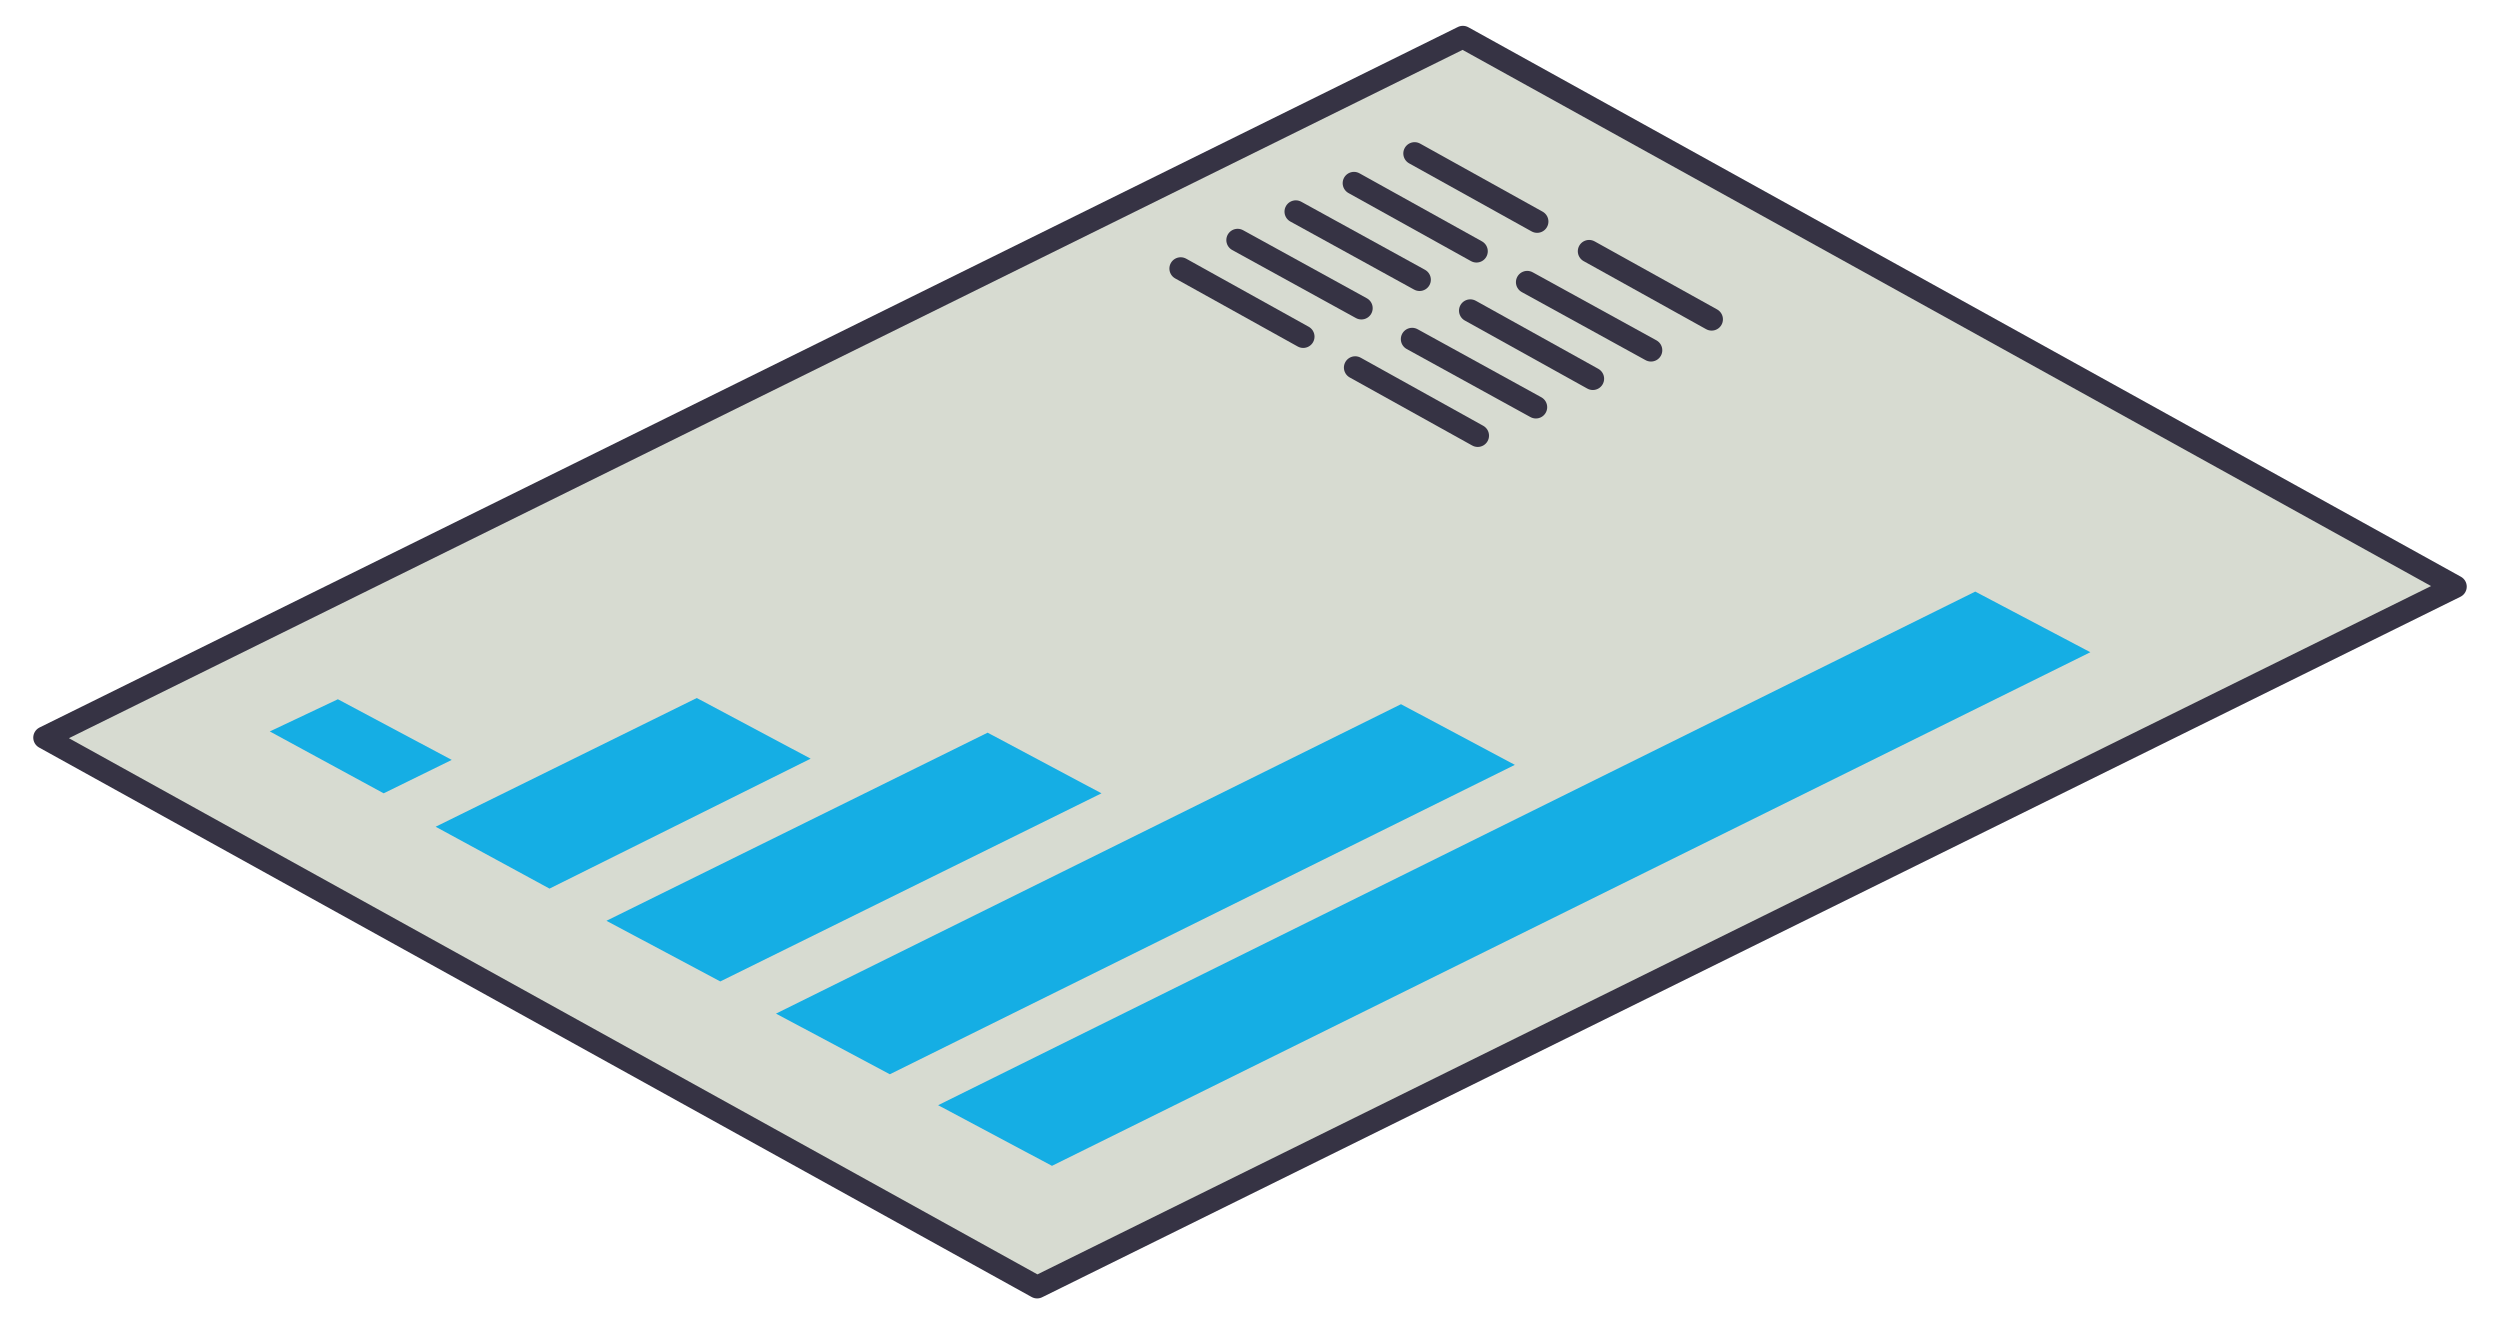 <?xml version="1.0" encoding="utf-8"?>
<!-- Generator: Adobe Illustrator 24.2.3, SVG Export Plug-In . SVG Version: 6.00 Build 0)  -->
<svg version="1.1" id="Layer_1" xmlns="http://www.w3.org/2000/svg" xmlns:xlink="http://www.w3.org/1999/xlink" x="0px" y="0px"
	 viewBox="0 0 202 107" style="enable-background:new 0 0 202 107;" xml:space="preserve">
<style type="text/css">
	.st0{fill:#D7DBD1;stroke:#363344;stroke-width:1.826;stroke-linecap:round;stroke-linejoin:round;stroke-miterlimit:10;}
	.st1{fill:#15AEE4;}
	.st2{fill:none;stroke:#363344;stroke-width:1.826;stroke-linecap:round;stroke-linejoin:round;stroke-miterlimit:10;}
</style>
<g>
	<polygon class="st0" points="3.6,59.6 83.8,104 198.4,47.4 118.2,3 	"/>
	<polygon class="st1" points="85,94.2 75.8,89.3 159.6,47.8 168.9,52.7 	"/>
	<polygon class="st1" points="71.9,86.8 62.7,81.9 113.2,56.9 122.4,61.8 	"/>
	<polygon class="st1" points="58.2,79.3 49,74.4 79.8,59.2 89,64.1 	"/>
	<polygon class="st1" points="44.4,71.8 35.2,66.8 56.3,56.4 65.5,61.3 	"/>
	<polygon class="st1" points="31,64.1 21.8,59.1 27.3,56.5 36.5,61.4 	"/>
	<line class="st2" x1="119.3" y1="20.3" x2="109.4" y2="14.8"/>
	<line class="st2" x1="114.7" y1="22.6" x2="104.7" y2="17.1"/>
	<line class="st2" x1="110" y1="24.9" x2="100" y2="19.4"/>
	<line class="st2" x1="105.3" y1="27.2" x2="95.4" y2="21.7"/>
	<line class="st2" x1="124.2" y1="17.9" x2="114.3" y2="12.4"/>
	<line class="st2" x1="133.4" y1="28.3" x2="123.4" y2="22.8"/>
	<line class="st2" x1="128.7" y1="30.6" x2="118.8" y2="25.1"/>
	<line class="st2" x1="124.1" y1="32.9" x2="114.1" y2="27.4"/>
	<line class="st2" x1="119.4" y1="35.2" x2="109.5" y2="29.7"/>
	<line class="st2" x1="138.3" y1="25.8" x2="128.4" y2="20.3"/>
</g>
</svg>
